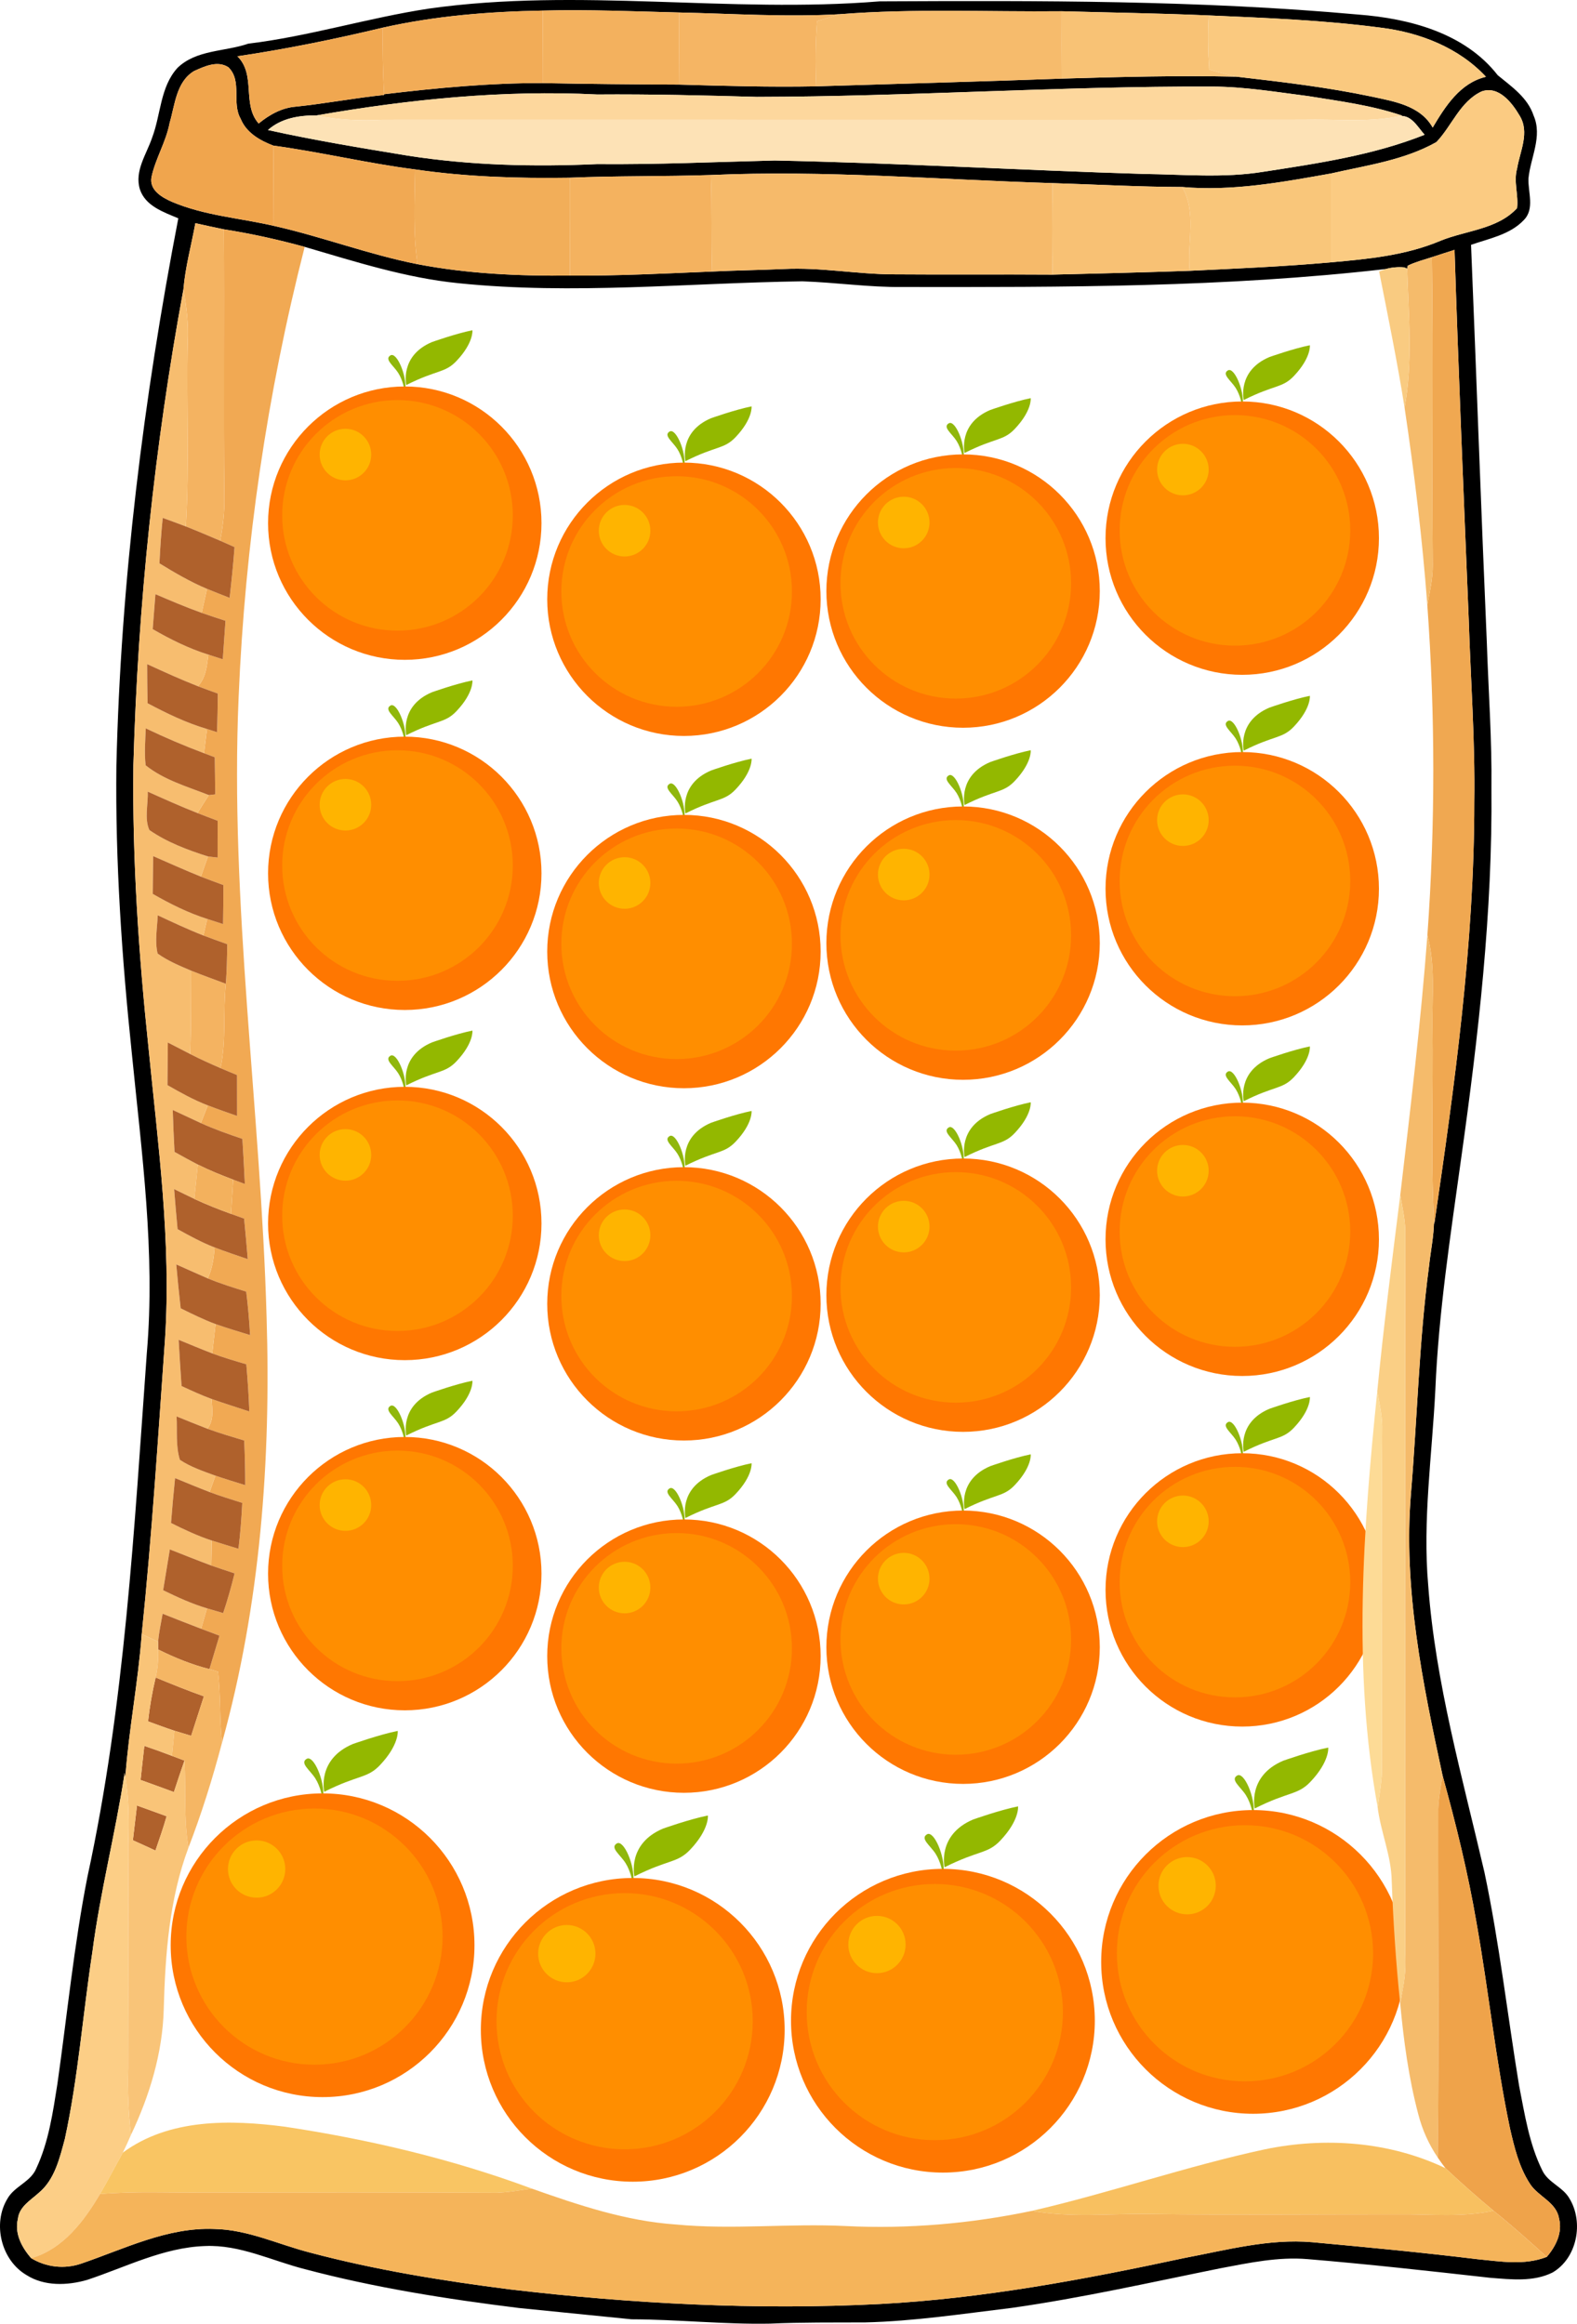 <?xml version="1.0" encoding="utf-8"?>
<!-- Generator: Adobe Illustrator 15.0.0, SVG Export Plug-In . SVG Version: 6.00 Build 0)  -->
<!DOCTYPE svg PUBLIC "-//W3C//DTD SVG 1.1//EN" "http://www.w3.org/Graphics/SVG/1.1/DTD/svg11.dtd">
<svg version="1.1" id="Layer_1" xmlns="http://www.w3.org/2000/svg" xmlns:xlink="http://www.w3.org/1999/xlink" x="0px" y="0px"
	 width="576.823px" height="850.14px" viewBox="0 0 576.823 850.14" enable-background="new 0 0 576.823 850.14"
	 xml:space="preserve">
<g id="orange17">
	<path fill="#90B70C" d="M117.85,657.47c0,0-0.593-3.81-2.517-6.844c-1.922-3.03-5.771-5.585-3.181-7.142
		c2.59-1.551,6.66,8.179,6.067,13.873L117.85,657.47z"/>
	<path fill="#93B800" d="M118.604,655.528c0,0-2.781-11.879,10.421-17.466c0,0,9.76-3.476,16.454-4.803
		c0,0,0.571,5.056-6.488,12.502C134.269,650.739,131.097,649.223,118.604,655.528z"/>
	<path fill="#FF7701" d="M173.55,711.67c0,30.689-24.877,55.563-55.559,55.563c-30.688,0-55.562-24.873-55.562-55.563
		c0-30.684,24.874-55.557,55.562-55.557C148.672,656.114,173.55,680.987,173.55,711.67z"/>
	<circle fill="#FF8E00" cx="115.024" cy="708.511" r="46.862"/>
	<path fill="#FFB400" d="M104.346,683.792c0,5.79-4.692,10.478-10.477,10.478c-5.791,0-10.483-4.688-10.483-10.478
		c0-5.783,4.693-10.476,10.483-10.476C99.654,673.317,104.346,678.009,104.346,683.792z"/>
</g>
<g id="orange18">
	<path fill="#90B70C" d="M231.301,688.42c0,0-0.593-3.813-2.515-6.847c-1.923-3.035-5.772-5.585-3.182-7.139
		s6.657,8.176,6.065,13.873L231.301,688.42z"/>
	<path fill="#93B800" d="M232.054,686.472c0,0-2.779-11.87,10.422-17.463c0,0,9.756-3.476,16.454-4.8c0,0,0.571,5.053-6.489,12.496
		C247.719,681.688,244.548,680.176,232.054,686.472z"/>
	<path fill="#FF7701" d="M287,742.619c0,30.688-24.874,55.562-55.558,55.562s-55.562-24.873-55.562-55.562
		c0-30.682,24.878-55.557,55.562-55.557S287,711.937,287,742.619z"/>
	<circle fill="#FF8E00" cx="228.474" cy="739.458" r="46.86"/>
	<circle fill="#FFB400" cx="207.32" cy="714.743" r="10.48"/>
</g>
<g id="orange19">
	<path fill="#90B70C" d="M344.751,685.081c0,0-0.594-3.81-2.513-6.842c-1.927-3.035-5.775-5.587-3.184-7.141
		c2.589-1.555,6.661,8.176,6.066,13.87L344.751,685.081z"/>
	<path fill="#93B800" d="M345.502,683.138c0,0-2.776-11.876,10.427-17.466c0,0,9.758-3.476,16.451-4.803
		c0,0,0.57,5.056-6.489,12.502C361.171,678.348,358.001,676.838,345.502,683.138z"/>
	<circle fill="#FF7701" cx="344.891" cy="739.284" r="55.561"/>
	<circle fill="#FF8E00" cx="341.926" cy="736.122" r="46.86"/>
	<path fill="#FFB400" d="M331.249,711.408c0,5.785-4.69,10.476-10.479,10.476s-10.481-4.69-10.481-10.476
		c0-5.791,4.693-10.483,10.481-10.483S331.249,705.617,331.249,711.408z"/>
</g>
<g id="orange20">
	<path fill="#90B70C" d="M458.2,663.568c0,0-0.589-3.812-2.513-6.846c-1.925-3.03-5.772-5.585-3.181-7.139
		c2.589-1.554,6.658,8.176,6.063,13.87L458.2,663.568z"/>
	<path fill="#93B800" d="M458.956,661.624c0,0-2.779-11.873,10.419-17.466c0,0,9.761-3.476,16.456-4.8c0,0,0.568,5.053-6.491,12.499
		C474.62,656.836,471.45,655.325,458.956,661.624z"/>
	<path fill="#FF7701" d="M513.9,717.766c0,30.688-24.872,55.56-55.56,55.56c-30.684,0-55.559-24.872-55.559-55.56
		c0-30.681,24.875-55.554,55.559-55.554C489.028,662.212,513.9,687.085,513.9,717.766z"/>
	<circle fill="#FF8E00" cx="455.377" cy="714.607" r="46.859"/>
	<circle fill="#FFB400" cx="434.221" cy="689.89" r="10.479"/>
</g>
<g id="orange13">
	<path fill="#90B70C" d="M147.935,526.938c0,0-0.536-3.428-2.267-6.158c-1.73-2.729-5.192-5.026-2.861-6.426
		c2.33-1.396,5.991,7.357,5.462,12.485L147.935,526.938z"/>
	<path fill="#93B800" d="M148.611,525.189c0,0-2.503-10.687,9.381-15.716c0,0,8.782-3.129,14.806-4.323c0,0,0.512,4.547-5.84,11.25
		C162.71,520.882,159.854,519.521,148.611,525.189z"/>
	<path fill="#FF7701" d="M198.062,575.721c0,27.618-22.389,50.004-50.002,50.004c-27.618,0-50.006-22.386-50.006-50.004
		c0-27.617,22.388-50.003,50.006-50.003C175.672,525.718,198.062,548.104,198.062,575.721z"/>
	<path fill="#FF8E00" d="M187.563,572.875c0,23.293-18.881,42.177-42.176,42.177c-23.29,0-42.173-18.884-42.173-42.177
		s18.883-42.171,42.173-42.171C168.683,530.704,187.563,549.582,187.563,572.875z"/>
	<path fill="#FFB400" d="M135.781,550.632c0,5.207-4.222,9.428-9.43,9.428c-5.213,0-9.433-4.221-9.433-9.428
		c0-5.209,4.22-9.433,9.433-9.433C131.559,541.2,135.781,545.423,135.781,550.632z"/>
</g>
<g id="orange14">
	<path fill="#90B70C" d="M250.039,557.114c0,0-0.532-3.428-2.263-6.158c-1.731-2.729-5.195-5.029-2.864-6.424
		c2.331-1.4,5.994,7.355,5.46,12.483L250.039,557.114z"/>
	<path fill="#93B800" d="M250.715,555.365c0,0-2.5-10.685,9.382-15.716c0,0,8.778-3.127,14.809-4.323c0,0,0.512,4.547-5.84,11.25
		C264.816,551.057,261.96,549.697,250.715,555.365z"/>
	<path fill="#FF7701" d="M300.168,605.897c0,27.618-22.386,50.001-50.002,50.001c-27.618,0-50.007-22.383-50.007-50.001
		c0-27.615,22.389-50.006,50.007-50.006C277.782,555.891,300.168,578.282,300.168,605.897z"/>
	<circle fill="#FF8E00" cx="247.496" cy="603.05" r="42.175"/>
	<circle fill="#FFB400" cx="228.455" cy="580.805" r="9.43"/>
</g>
<g id="orange15">
	<path fill="#90B70C" d="M352.146,553.86c0,0-0.535-3.428-2.266-6.16c-1.734-2.728-5.193-5.027-2.86-6.424
		c2.328-1.398,5.991,7.357,5.459,12.482L352.146,553.86z"/>
	<path fill="#93B800" d="M352.823,552.111c0,0-2.503-10.689,9.381-15.716c0,0,8.78-3.129,14.806-4.323c0,0,0.514,4.547-5.837,11.248
		C366.923,547.801,364.065,546.44,352.823,552.111z"/>
	<path fill="#FF7701" d="M402.273,602.643c0,27.615-22.388,50.001-50.003,50.001s-50.004-22.386-50.004-50.001
		c0-27.62,22.389-50.006,50.004-50.006S402.273,575.023,402.273,602.643z"/>
	<circle fill="#FF8E00" cx="349.602" cy="599.796" r="42.175"/>
	<path fill="#FFB400" d="M339.99,577.552c0,5.209-4.218,9.43-9.428,9.43c-5.212,0-9.433-4.221-9.433-9.43
		c0-5.21,4.221-9.434,9.433-9.434C335.772,568.119,339.99,572.342,339.99,577.552z"/>
</g>
<g id="orange16">
	<path fill="#90B70C" d="M454.251,532.885c0,0-0.535-3.428-2.266-6.158c-1.731-2.729-5.191-5.026-2.863-6.424
		c2.331-1.4,5.994,7.354,5.462,12.483L454.251,532.885z"/>
	<path fill="#93B800" d="M454.931,531.136c0,0-2.505-10.688,9.376-15.719c0,0,8.786-3.129,14.809-4.317c0,0,0.511,4.547-5.84,11.244
		C469.028,526.827,466.173,525.465,454.931,531.136z"/>
	<circle fill="#FF7701" cx="454.375" cy="581.667" r="50.003"/>
	<path fill="#FF8E00" d="M493.883,578.819c0,23.295-18.882,42.177-42.177,42.177c-23.29,0-42.172-18.882-42.172-42.177
		c0-23.293,18.882-42.174,42.172-42.174C475.001,536.645,493.883,555.526,493.883,578.819z"/>
	<path fill="#FFB400" d="M442.099,556.577c0,5.212-4.224,9.431-9.431,9.431c-5.209,0-9.433-4.219-9.433-9.431
		c0-5.206,4.224-9.43,9.433-9.43C437.875,547.147,442.099,551.371,442.099,556.577z"/>
</g>
<g id="orange9">
	<path fill="#90B70C" d="M147.935,398.83c0,0-0.536-3.427-2.267-6.158c-1.73-2.731-5.192-5.025-2.861-6.425
		c2.33-1.397,5.991,7.356,5.462,12.487L147.935,398.83z"/>
	<path fill="#93B800" d="M148.611,397.082c0,0-2.503-10.688,9.381-15.716c0,0,8.782-3.13,14.806-4.322c0,0,0.512,4.545-5.84,11.249
		C162.71,392.774,159.854,391.413,148.611,397.082z"/>
	<path fill="#FF7701" d="M198.062,447.615c0,27.615-22.389,50.001-50.002,50.001c-27.618,0-50.006-22.386-50.006-50.001
		c0-27.618,22.388-50.003,50.006-50.003C175.672,397.611,198.062,419.997,198.062,447.615z"/>
	<path fill="#FF8E00" d="M187.563,444.765c0,23.295-18.881,42.177-42.176,42.177c-23.29,0-42.173-18.882-42.173-42.177
		c0-23.289,18.883-42.171,42.173-42.171C168.683,402.594,187.563,421.476,187.563,444.765z"/>
	<path fill="#FFB400" d="M135.781,422.523c0,5.209-4.222,9.431-9.43,9.431c-5.213,0-9.433-4.222-9.433-9.431
		c0-5.207,4.22-9.432,9.433-9.432C131.559,413.091,135.781,417.316,135.781,422.523z"/>
</g>
<g id="orange10">
	<path fill="#90B70C" d="M250.039,428.233c0,0-0.532-3.431-2.263-6.161c-1.731-2.729-5.195-5.029-2.864-6.424
		c2.331-1.397,5.994,7.355,5.46,12.485L250.039,428.233z"/>
	<path fill="#93B800" d="M250.715,426.481c0,0-2.5-10.687,9.382-15.716c0,0,8.778-3.128,14.809-4.32c0,0,0.512,4.547-5.84,11.247
		C264.816,422.174,261.96,420.81,250.715,426.481z"/>
	<circle fill="#FF7701" cx="250.164" cy="477.013" r="50.004"/>
	<path fill="#FF8E00" d="M289.67,474.168c0,23.291-18.881,42.169-42.175,42.169s-42.174-18.878-42.174-42.169
		c0-23.292,18.88-42.179,42.174-42.179S289.67,450.876,289.67,474.168z"/>
	<path fill="#FFB400" d="M237.885,451.924c0,5.207-4.221,9.431-9.429,9.431c-5.209,0-9.432-4.224-9.432-9.431
		c0-5.212,4.223-9.433,9.432-9.433C233.664,442.492,237.885,446.712,237.885,451.924z"/>
</g>
<g id="orange11">
	<path fill="#90B70C" d="M352.146,425.063c0,0-0.535-3.431-2.266-6.161c-1.734-2.73-5.193-5.027-2.86-6.427
		c2.328-1.397,5.991,7.36,5.459,12.486L352.146,425.063z"/>
	<path fill="#93B800" d="M352.823,423.313c0,0-2.503-10.689,9.381-15.719c0,0,8.78-3.128,14.806-4.323c0,0,0.514,4.547-5.837,11.25
		C366.923,419.006,364.065,417.643,352.823,423.313z"/>
	<circle fill="#FF7701" cx="352.27" cy="473.843" r="50.003"/>
	<circle fill="#FF8E00" cx="349.602" cy="470.996" r="42.175"/>
	<path fill="#FFB400" d="M339.99,448.754c0,5.206-4.218,9.43-9.428,9.43c-5.212,0-9.433-4.224-9.433-9.43
		c0-5.21,4.221-9.434,9.433-9.434C335.772,439.321,339.99,443.544,339.99,448.754z"/>
</g>
<g id="orange12">
	<path fill="#90B70C" d="M454.251,404.625c0,0-0.535-3.43-2.266-6.161c-1.731-2.729-5.191-5.028-2.863-6.425
		c2.331-1.397,5.994,7.36,5.462,12.484L454.251,404.625z"/>
	<path fill="#93B800" d="M454.931,402.873c0,0-2.505-10.687,9.376-15.717c0,0,8.786-3.127,14.809-4.319c0,0,0.511,4.547-5.84,11.246
		C469.028,398.564,466.173,397.205,454.931,402.873z"/>
	<circle fill="#FF7701" cx="454.375" cy="453.405" r="50.003"/>
	<path fill="#FF8E00" d="M493.883,450.561c0,23.292-18.882,42.174-42.177,42.174c-23.29,0-42.172-18.882-42.172-42.174
		c0-23.296,18.882-42.177,42.172-42.177C475.001,408.384,493.883,427.265,493.883,450.561z"/>
	<path fill="#FFB400" d="M442.099,428.316c0,5.21-4.224,9.428-9.431,9.428c-5.209,0-9.433-4.218-9.433-9.428
		s4.224-9.431,9.433-9.431C437.875,418.885,442.099,423.106,442.099,428.316z"/>
</g>
<g id="orange5">
	<path fill="#90B70C" d="M147.935,270.722c0,0-0.536-3.429-2.267-6.158c-1.73-2.73-5.192-5.027-2.861-6.43
		c2.33-1.395,5.991,7.36,5.462,12.489L147.935,270.722z"/>
	<path fill="#93B800" d="M148.611,268.973c0,0-2.503-10.687,9.381-15.716c0,0,8.782-3.128,14.806-4.323c0,0,0.512,4.547-5.84,11.25
		C162.71,264.666,159.854,263.305,148.611,268.973z"/>
	<path fill="#FF7701" d="M198.062,319.505c0,27.618-22.389,50.003-50.002,50.003c-27.618,0-50.006-22.385-50.006-50.003
		c0-27.618,22.388-50.003,50.006-50.003C175.672,269.502,198.062,291.887,198.062,319.505z"/>
	<path fill="#FF8E00" d="M187.563,316.658c0,23.292-18.881,42.176-42.176,42.176c-23.29,0-42.173-18.884-42.173-42.176
		s18.883-42.174,42.173-42.174C168.683,274.484,187.563,293.366,187.563,316.658z"/>
	<path fill="#FFB400" d="M135.781,294.414c0,5.212-4.222,9.433-9.43,9.433c-5.213,0-9.433-4.221-9.433-9.433
		c0-5.204,4.22-9.433,9.433-9.433C131.559,284.981,135.781,289.209,135.781,294.414z"/>
</g>
<g id="orange6">
	<path fill="#90B70C" d="M250.039,299.352c0,0-0.532-3.43-2.263-6.16c-1.731-2.729-5.195-5.029-2.864-6.424
		c2.331-1.397,5.994,7.356,5.46,12.483L250.039,299.352z"/>
	<path fill="#93B800" d="M250.715,297.601c0,0-2.5-10.687,9.382-15.718c0,0,8.778-3.127,14.809-4.32c0,0,0.512,4.547-5.84,11.247
		C264.816,293.292,261.96,291.93,250.715,297.601z"/>
	<path fill="#FF7701" d="M300.168,348.135c0,27.617-22.386,50-50.002,50c-27.618,0-50.007-22.384-50.007-50
		s22.389-50.004,50.007-50.004C277.782,298.13,300.168,320.518,300.168,348.135z"/>
	<circle fill="#FF8E00" cx="247.496" cy="345.288" r="42.175"/>
	<path fill="#FFB400" d="M237.885,323.044c0,5.207-4.221,9.429-9.429,9.429c-5.209,0-9.432-4.222-9.432-9.429
		c0-5.212,4.223-9.433,9.432-9.433C233.664,313.612,237.885,317.833,237.885,323.044z"/>
</g>
<g id="orange7">
	<path fill="#90B70C" d="M352.146,296.265c0,0-0.535-3.43-2.266-6.158c-1.734-2.731-5.193-5.027-2.86-6.427
		c2.328-1.399,5.991,7.359,5.459,12.485L352.146,296.265z"/>
	<path fill="#93B800" d="M352.823,294.515c0,0-2.503-10.689,9.381-15.717c0,0,8.78-3.127,14.806-4.324c0,0,0.514,4.55-5.837,11.251
		C366.923,290.206,364.065,288.846,352.823,294.515z"/>
	<circle fill="#FF7701" cx="352.27" cy="345.045" r="50.003"/>
	<path fill="#FF8E00" d="M391.777,342.198c0,23.296-18.884,42.176-42.177,42.176s-42.174-18.88-42.174-42.176
		c0-23.29,18.881-42.174,42.174-42.174S391.777,318.908,391.777,342.198z"/>
	<path fill="#FFB400" d="M339.99,319.956c0,5.209-4.218,9.43-9.428,9.43c-5.212,0-9.433-4.221-9.433-9.43
		c0-5.207,4.221-9.431,9.433-9.431C335.772,310.525,339.99,314.75,339.99,319.956z"/>
</g>
<g id="orange8">
	<path fill="#90B70C" d="M454.251,276.363c0,0-0.535-3.43-2.266-6.161c-1.731-2.729-5.191-5.028-2.863-6.425
		c2.331-1.397,5.994,7.359,5.462,12.486L454.251,276.363z"/>
	<path fill="#93B800" d="M454.931,274.612c0,0-2.505-10.686,9.376-15.719c0,0,8.786-3.127,14.809-4.319c0,0,0.511,4.547-5.84,11.246
		C469.028,270.302,466.173,268.943,454.931,274.612z"/>
	<circle fill="#FF7701" cx="454.375" cy="325.143" r="50.003"/>
	<circle fill="#FF8E00" cx="451.708" cy="322.297" r="42.174"/>
	<circle fill="#FFB400" cx="432.667" cy="300.053" r="9.432"/>
</g>
<g id="orange1">
	<path fill="#90B70C" d="M147.935,142.614c0,0-0.536-3.428-2.267-6.161c-1.73-2.73-5.192-5.024-2.861-6.427
		c2.33-1.396,5.991,7.359,5.462,12.488L147.935,142.614z"/>
	<path fill="#93B800" d="M148.611,140.864c0,0-2.503-10.688,9.381-15.717c0,0,8.782-3.13,14.806-4.323c0,0,0.512,4.548-5.84,11.25
		C162.71,136.556,159.854,135.195,148.611,140.864z"/>
	<path fill="#FF7701" d="M198.062,191.396c0,27.617-22.389,50.005-50.002,50.005c-27.618,0-50.006-22.388-50.006-50.005
		c0-27.618,22.388-50.004,50.006-50.004C175.672,141.391,198.062,163.778,198.062,191.396z"/>
	<path fill="#FF8E00" d="M187.563,188.548c0,23.294-18.881,42.177-42.176,42.177c-23.29,0-42.173-18.883-42.173-42.177
		c0-23.291,18.883-42.174,42.173-42.174C168.683,146.375,187.563,165.257,187.563,188.548z"/>
	<path fill="#FFB400" d="M135.781,166.303c0,5.212-4.222,9.433-9.43,9.433c-5.213,0-9.433-4.221-9.433-9.433
		c0-5.204,4.22-9.43,9.433-9.43C131.559,156.873,135.781,161.099,135.781,166.303z"/>
</g>
<g id="orange2">
	<path fill="#90B70C" d="M250.039,170.468c0,0-0.532-3.43-2.263-6.16c-1.731-2.732-5.195-5.029-2.864-6.427
		c2.331-1.395,5.994,7.359,5.46,12.486L250.039,170.468z"/>
	<path fill="#93B800" d="M250.715,168.717c0,0-2.5-10.688,9.382-15.719c0,0,8.778-3.126,14.809-4.319c0,0,0.512,4.547-5.84,11.246
		C264.816,164.409,261.96,163.046,250.715,168.717z"/>
	<circle fill="#FF7701" cx="250.164" cy="219.248" r="50.004"/>
	<circle fill="#FF8E00" cx="247.496" cy="216.402" r="42.175"/>
	<circle fill="#FFB400" cx="228.455" cy="194.159" r="9.43"/>
</g>
<g id="orange3">
	<path fill="#90B70C" d="M352.146,167.463c0,0-0.535-3.428-2.266-6.158c-1.734-2.731-5.193-5.027-2.86-6.428
		c2.328-1.397,5.991,7.362,5.459,12.486L352.146,167.463z"/>
	<path fill="#93B800" d="M352.823,165.715c0,0-2.503-10.689,9.381-15.719c0,0,8.78-3.127,14.806-4.323c0,0,0.514,4.548-5.837,11.25
		C366.923,161.406,364.065,160.043,352.823,165.715z"/>
	<circle fill="#FF7701" cx="352.27" cy="216.244" r="50.003"/>
	<path fill="#FF8E00" d="M391.777,213.398c0,23.294-18.884,42.176-42.177,42.176s-42.174-18.882-42.174-42.176
		c0-23.29,18.881-42.174,42.174-42.174S391.777,190.108,391.777,213.398z"/>
	<path fill="#FFB400" d="M339.99,191.156c0,5.208-4.218,9.43-9.428,9.43c-5.212,0-9.433-4.222-9.433-9.43s4.221-9.432,9.433-9.432
		C335.772,181.724,339.99,185.948,339.99,191.156z"/>
</g>
<g id="orange4">
	<path fill="#90B70C" d="M454.251,148.099c0,0-0.535-3.428-2.266-6.159c-1.731-2.73-5.191-5.027-2.863-6.423
		c2.331-1.399,5.994,7.356,5.462,12.484L454.251,148.099z"/>
	<path fill="#93B800" d="M454.931,146.35c0,0-2.505-10.687,9.376-15.718c0,0,8.786-3.127,14.809-4.32c0,0,0.511,4.548-5.84,11.247
		C469.028,142.04,466.173,140.681,454.931,146.35z"/>
	<circle fill="#FF7701" cx="454.375" cy="196.882" r="50.003"/>
	<circle fill="#FF8E00" cx="451.708" cy="194.036" r="42.174"/>
	<path fill="#FFB400" d="M442.099,171.792c0,5.209-4.224,9.429-9.431,9.429c-5.209,0-9.433-4.22-9.433-9.429
		c0-5.21,4.224-9.43,9.433-9.43C437.875,162.362,442.099,166.582,442.099,171.792z"/>
</g>
<g id="sack">
	<g>
		<g>
			<path d="M156.898,3.146c54.724-7.751,109.979,1.834,164.834-2.651c58.406-0.283,116.93-0.416,175.136,4.835
				c18.667,1.433,38.938,6.734,50.954,22.185c5.101,4.202,10.953,8.168,13.133,14.785c3.304,7.584-1.132,15.336-1.883,22.937
				c-0.231,5.05,2.384,11.117-1.699,15.268c-5.032,5.35-12.65,6.733-19.304,9.068c1.986,48.489,3.671,96.993,5.77,145.481
				c0.581,17.769,1.9,35.537,1.682,53.322c0.433,45.322-4.75,90.459-11.049,135.265c-3.9,28.219-8.268,56.421-9.47,84.91
				c-1.184,23.819-4.698,47.654-2.6,71.521c2.651,35.671,12.518,70.209,20.568,104.913c5.452,25.804,8.4,52.039,12.668,78.041
				c2.067,10.518,3.7,21.368,8.503,31.054c2.132,4.467,7.5,5.984,9.917,10.233c5.301,8.685,2.832,21.804-6.15,27.07
				c-7.052,3.533-15.252,2.534-22.836,1.95c-22.271-2.484-44.521-4.984-66.856-6.836c-10.65-0.896-21.22,1.351-31.639,3.316
				c-25.451,5.137-50.803,10.888-76.541,14.538c-17.834,2.148-35.636,4.864-53.62,5.315c-11.57,0.05-23.136-0.08-34.687,0.434
				c-16.937,0.333-33.821-1.533-50.74-1.583c-13.718-1.4-27.453-2.751-41.188-4.135c-26.302-3.265-52.588-7.384-78.242-14.199
				c-12.134-3.068-23.802-9.052-36.604-8.468c-15.184,0.516-28.953,7.717-43.122,12.399c-7.217,2.067-15.617,2.384-22.169-1.799
				c-9.25-5.434-12.5-18.818-6.934-27.938c2.567-4.565,8.485-6.101,10.535-11.049c4.551-9.702,6.067-20.451,7.734-30.938
				c3.585-25.269,6.051-50.721,10.986-75.791c13.684-62.974,17.101-127.513,21.718-191.618c3.167-36.673-1.884-73.309-5.5-109.746
				c-3.65-34.904-6.051-69.991-5.634-105.096c1.601-67.256,9.918-134.247,22.653-200.27c-5.384-2.267-12.035-4.484-14.052-10.601
				c-2.067-6.719,2.433-12.835,4.483-18.935c3.2-8.436,2.917-18.536,9.267-25.503c6.918-6.701,17.286-5.883,25.87-8.852
				C113.127,13.28,134.68,6.513,156.898,3.146z M307.247,5.197c-19.601,1.133-39.22-0.201-58.822-0.618
				c-16.635-0.416-33.253-1.133-49.889-0.7c-19.652,0.351-39.337,1.918-58.556,6.251c-17.569,4.202-35.27,7.818-53.14,10.468
				c6.901,6.818,1.567,17.569,7.769,24.586c3.917-3.216,8.483-5.767,13.619-6.167c10.8-1.116,21.467-3.167,32.269-4.284
				l-0.016-0.266c19.234-2.284,38.571-4.134,57.972-4.067c16.667,0.333,33.337,0.482,50.021,0.549
				c16.685,0.484,33.371,0.967,50.073,0.635c29.92-0.933,59.855-1.733,89.775-2.818c21.301-0.632,42.604-1.184,63.907-0.715
				c16.502,1.9,33.018,3.833,49.287,7.25c8.27,1.8,17.953,3.234,22.521,11.367c4.615-7.767,10.032-16.334,19.486-18.568
				c-9.887-10.65-24.106-16.186-38.305-17.952c-20.92-2.768-42.038-3.583-63.107-4.5c-17.935-0.784-35.872-1.034-53.805-1.535
				C361.286,4.379,334.2,3.063,307.247,5.197z M70.973,25.998c-6.55,3.951-6.968,12.369-8.935,18.986
				c-1.3,6.934-5.2,13.034-6.65,19.885c-0.783,4.733,3.883,7.385,7.534,8.984c11.818,5.018,24.785,5.917,37.186,8.768
				c17.737,3.984,34.788,10.517,52.624,14.035c18.352,3.533,37.103,4.35,55.739,4.167c17.335,0.133,34.669-0.768,51.989-1.483
				c8.734-0.417,17.485-0.535,26.219-0.918c13.416-0.683,26.703,1.901,40.104,1.952c19.403,0.148,38.806-0.034,58.206,0.099
				c16.72-0.417,33.437-0.801,50.173-1.4c17.235-0.833,34.484-1.55,51.688-3.1c13.567-1.201,27.354-2.518,40.038-7.884
				c9.318-3.801,20.902-4.167,28.02-11.951c0.568-4.801-1.335-9.669,0-14.452c1.048-6.368,4.734-13.251,0.899-19.419
				c-2.766-4.716-7.668-11.017-13.867-8.817c-7.916,3.701-10.867,12.619-16.551,18.536c-11.784,6.651-25.52,8.501-38.539,11.485
				c-17.951,3.2-36.151,6.567-54.47,4.95c-15.805-0.05-31.589-0.932-47.391-1.416c-41.638-1.267-83.323-4.835-124.996-2.967
				c-17.185,0.566-34.403,0.267-51.588,0.983c-18.902,0.284-37.855-0.283-56.573-3.034c-17.419-2.233-34.504-6.351-51.872-8.717
				c-4.885-1.868-9.868-4.701-11.919-9.802c-3.399-5.833,0.651-13.735-4.449-18.819C79.64,21.999,74.807,24.264,70.973,25.998z
				 M276.811,35.449c-19.451-0.55-38.92-1.034-58.39-0.883c-34.403-1.733-68.857,1.782-102.71,7.667
				c-6.251-0.083-12.902,1.034-17.702,5.334c16.952,3.766,34.136,6.584,51.289,9.401c22.836,3.55,46.021,4.116,69.074,3.066
				c21.685,0.201,43.338-0.784,64.991-1.317c45.005,0.917,89.943,3.55,134.93,4.917c14.585,0.184,29.256,1.567,43.754-0.783
				c19.938-3.067,40.188-6.05,59.04-13.551c-2.584-2.851-5.017-7.736-9.6-6.719l1.518-0.232c-11.136-3.801-22.87-5.317-34.457-7.184
				c-11.667-1.484-23.334-3.451-35.119-3.485C387.855,31.482,332.367,35.349,276.811,35.449z M71.457,81.654
				c-1.467,8.051-3.684,16.034-4.367,24.203C56.487,163.28,50.42,221.569,48.788,279.941c-0.417,34.604,1.932,69.174,5.549,103.577
				c3.485,35.338,8.334,70.823,6.018,106.411c-2.551,35.987-4.801,72.008-8.518,107.912c-1.284,17.536-4.733,34.905-6,52.389
				l-0.233-1.669c-3.333,21.971-8.952,43.524-11.817,65.576c-3.484,22.75-5.184,45.803-10.052,68.34
				c-1.917,7.05-3.684,14.952-9.618,19.836c-2.984,2.7-7.083,5.031-7.567,9.45c-1.316,5.353,1.434,10.499,4.868,14.399
				c5.501,3.335,12.168,4.086,18.269,1.987c15.852-5.402,31.554-13.386,48.739-12.671c12.185,0.219,23.319,5.637,34.937,8.619
				c24.002,6.383,48.588,10.351,73.208,13.484c44.821,5.267,90.094,7.634,135.183,5.35c37.637-1.981,74.737-8.966,111.509-16.85
				c15.403-2.902,30.903-7.136,46.706-5.77c20.101,1.851,40.221,3.751,60.272,6.202c8.468,0.832,17.354,2.383,25.535-0.834
				c3.301-3.852,5.819-8.898,4.469-14.085c-0.983-5.999-7.702-7.985-10.669-12.717c-3.95-6.083-5.668-13.253-7.269-20.22
				c-5.23-24.935-7.801-50.323-12.267-75.392c-3.101-18.133-7.501-36.037-12.403-53.737c-7.281-33.789-14.399-68.274-11.55-103.062
				c2.318-27.751,2.951-55.638,6.617-83.258c0.584-5.569,1.802-11.086,1.817-16.702l0.083,1.434
				c7.501-51.206,14.669-102.711,14.652-154.584c0.332-22.285-1.332-44.521-2.033-66.774c-1.833-45.054-3.752-90.108-5.186-135.164
				c-2.767,0.867-5.532,1.75-8.299,2.667c-2.951,0.966-6.02,1.734-8.82,3.117l-0.231,1.083l-1.051-0.467c-2.3-0.201-4.55,0-6.75,0.6
				c-58.657,6.751-117.829,6.651-176.786,6.584c-12.267,0.133-24.419-1.683-36.651-2.083c-41.872,0.6-83.861,4.983-125.665,0.7
				c-19.302-1.918-37.821-7.884-56.338-13.302c-9.751-2.667-19.619-4.868-29.586-6.417C78.375,83.188,74.907,82.42,71.457,81.654z"
				/>
		</g>
	</g>
	<g>
		<path fill="#F6BB6C" d="M307.247,5.197c26.953-2.134,54.039-0.817,81.06-1.085c-0.052,8.218-0.033,16.436,0.016,24.652
			c-29.92,1.085-59.855,1.885-89.775,2.818c-0.334-7.969-0.3-15.935,0.333-23.886C301.665,6.846,304.429,5.963,307.247,5.197z"/>
	</g>
	<g>
		<path fill="#F2AC57" d="M139.98,10.129c19.219-4.333,38.904-5.9,58.556-6.251c-0.033,8.835-0.051,17.686-0.083,26.521
			c-19.401-0.066-38.738,1.783-57.972,4.067C140.048,26.364,139.896,18.248,139.98,10.129z"/>
	</g>
	<g>
		<path fill="#F3B15E" d="M198.536,3.878c16.635-0.433,33.253,0.284,49.889,0.7c-0.066,8.802-0.017,17.585,0.049,26.369
			c-16.685-0.066-33.354-0.216-50.021-0.549C198.485,21.564,198.503,12.713,198.536,3.878z"/>
	</g>
	<g>
		<path fill="#F5B564" d="M248.425,4.579c19.602,0.417,39.221,1.751,58.822,0.618c-2.818,0.767-5.582,1.649-8.367,2.5
			c-0.633,7.951-0.667,15.917-0.333,23.886c-16.702,0.333-33.388-0.151-50.073-0.635C248.408,22.164,248.358,13.38,248.425,4.579z"
			/>
	</g>
	<g>
		<path fill="#F8C275" d="M388.307,4.112c17.933,0.501,35.87,0.751,53.805,1.535c-0.383,6.6-0.269,13.234,0.183,19.835
			c3.301,0.899,6.583,1.85,9.936,2.567c-21.303-0.468-42.606,0.083-63.907,0.715C388.273,20.548,388.255,12.33,388.307,4.112z"/>
	</g>
	<g>
		<path fill="#FAC97F" d="M442.111,5.646c21.069,0.917,42.188,1.732,63.107,4.5c14.198,1.766,28.418,7.301,38.305,17.952
			c-9.454,2.234-14.871,10.802-19.486,18.568c-4.567-8.133-14.251-9.567-22.521-11.367c-16.27-3.417-32.785-5.35-49.287-7.25
			c-3.353-0.717-6.635-1.667-9.936-2.567C441.843,18.88,441.729,12.247,442.111,5.646z"/>
	</g>
	<g>
		<path fill="#F0A750" d="M86.84,20.597c17.87-2.65,35.571-6.266,53.14-10.468c-0.083,8.119,0.068,16.235,0.5,24.337l0.016,0.266
			c-10.802,1.117-21.469,3.168-32.269,4.284c-5.135,0.4-9.702,2.952-13.619,6.167C88.407,38.166,93.741,27.415,86.84,20.597z"/>
	</g>
	<g>
		<path fill="#F0A54D" d="M70.973,25.998c3.834-1.734,8.667-4,12.619-1.351c5.1,5.084,1.05,12.985,4.449,18.819
			c2.051,5.101,7.034,7.934,11.919,9.802c0.116,9.783,0.099,19.568,0.148,29.353c-12.401-2.851-25.368-3.75-37.186-8.768
			c-3.65-1.6-8.317-4.251-7.534-8.984c1.45-6.851,5.35-12.951,6.65-19.885C64.005,38.367,64.422,29.949,70.973,25.998z"/>
	</g>
	<g>
		<path fill="#FDD79D" d="M276.811,35.449c55.557-0.101,111.045-3.967,166.617-3.768c11.785,0.034,23.452,2.001,35.119,3.485
			c11.587,1.867,23.321,3.383,34.457,7.184l-1.518,0.232c-11.487,2.284-23.188,0.901-34.788,1.217
			c-112.229,0.099-224.439-0.034-336.669,0.017c-8.15,0.399-16.334,0.116-24.318-1.584c33.853-5.884,68.307-9.4,102.71-7.667
			C237.89,34.416,257.359,34.899,276.811,35.449z"/>
	</g>
	<g>
		<path fill="#FBCB82" d="M525.388,51.984c5.684-5.917,8.635-14.835,16.551-18.536c6.199-2.199,11.102,4.101,13.867,8.817
			c3.835,6.168,0.148,13.052-0.899,19.419c-1.335,4.783,0.568,9.651,0,14.452c-7.117,7.784-18.701,8.15-28.02,11.951
			c-12.684,5.367-26.471,6.684-40.038,7.884c-0.016-10.834-0.016-21.67,0-32.504C499.868,60.485,513.604,58.635,525.388,51.984z"/>
	</g>
	<g>
		<path fill="#FDE2B6" d="M98.009,47.567c4.8-4.301,11.451-5.418,17.702-5.334c7.984,1.7,16.168,1.983,24.318,1.584
			c112.229-0.051,224.44,0.082,336.669-0.017c11.6-0.316,23.301,1.066,34.788-1.217c4.583-1.017,7.016,3.868,9.6,6.719
			c-18.853,7.501-39.103,10.483-59.04,13.551c-14.498,2.351-29.169,0.967-43.754,0.783c-44.986-1.367-89.925-4-134.93-4.917
			c-21.653,0.533-43.306,1.518-64.991,1.317c-23.053,1.049-46.237,0.483-69.074-3.066C132.145,54.152,114.961,51.333,98.009,47.567z
			"/>
	</g>
	<g>
		<path fill="#F1A953" d="M99.959,53.268c17.368,2.366,34.453,6.484,51.872,8.717c-0.183,11.551-0.784,23.186,0.9,34.671
			c-17.835-3.518-34.887-10.051-52.624-14.035C100.059,72.836,100.076,63.051,99.959,53.268z"/>
		<path fill="#F1A953" d="M81.858,83.904c9.967,1.55,19.835,3.75,29.586,6.417c-13.752,53.806-21.837,109.044-24.153,164.533
			c-3.284,75.842,8.101,151.233,10.218,226.941c1.633,52.305-2.267,105.21-16.302,155.784c-0.933-8.65-0.466-17.369-1.466-26.004
			c-0.785-0.234-2.351-0.698-3.134-0.934c1.233-4.083,2.449-8.165,3.667-12.235c-2.233-0.848-4.467-1.682-6.702-2.516
			c0.717-2.501,1.418-5.001,2.135-7.482c1.966,0.6,3.933,1.165,5.916,1.749c1.618-4.784,2.968-9.634,4.185-14.535
			c-2.85-0.949-5.701-1.867-8.518-2.868c0.034-3.065,0.1-6.116,0.167-9.151c3.232,1.051,6.518,2.019,9.766,3.02
			c0.685-5.585,1.119-11.185,1.385-16.785c-4.001-1.267-8.017-2.503-11.952-3.968c0.717-2.019,1.434-4,2.151-5.986
			c3.601,1.22,7.251,2.336,10.884,3.468c0-5.449-0.116-10.898-0.366-16.334c-4.517-1.366-9.051-2.699-13.484-4.317
			c2.534-3.15,1.75-7.199,1.55-10.886c4.567,1.616,9.201,3.051,13.801,4.584c-0.199-5.783-0.6-11.534-1.1-17.283
			c-4.185-1.218-8.368-2.451-12.452-3.966c0.402-3.585,0.8-7.17,1.201-10.736c4.167,1.465,8.402,2.732,12.636,4.033
			c-0.301-5.316-0.768-10.635-1.418-15.901c-4.75-1.483-9.501-2.951-14.084-4.849c1.685-3.552,2.25-7.452,2.518-11.321
			c4,1.536,8.066,2.902,12.134,4.286c-0.4-4.951-0.85-9.901-1.333-14.834c-1.6-0.584-3.199-1.152-4.8-1.734
			c0.266-4.169,0.533-8.351,0.8-12.518c1.066,0.399,3.2,1.182,4.267,1.583c-0.25-5.501-0.567-11.002-0.899-16.502
			c-5.135-1.717-10.253-3.534-15.186-5.769c0.85-2.167,1.684-4.333,2.533-6.483c3.534,1.366,7.118,2.617,10.703,3.867
			c0.016-4.984,0-9.984-0.017-14.968c-2.018-0.85-4.052-1.667-6.051-2.534c2.201-10.15,0.85-20.585,1.967-30.853
			c0.351-4.835,0.45-9.668,0.516-14.484c-2.916-1.05-5.833-2.084-8.734-3.185c0.351-1.517,1.05-4.534,1.4-6.05
			c1.935,0.632,3.868,1.266,5.801,1.884c0.083-4.768,0.118-9.536,0.118-14.286c-2.752-1.017-5.519-2.017-8.235-3.083
			c0.867-2.466,1.734-4.917,2.599-7.367c0.884,0.099,2.635,0.298,3.519,0.399c0.016-4.483,0.016-8.984,0.016-13.467
			c-2.449-0.935-4.917-1.851-7.367-2.817c1.366-2.2,2.717-4.418,4.167-6.567c0.567-0.066,1.733-0.201,2.317-0.267
			c-0.066-4.533-0.083-9.051-0.167-13.585c-0.984-0.366-2.95-1.116-3.934-1.483c0.351-2.967,0.717-5.9,1.084-8.852
			c0.915,0.284,2.749,0.867,3.666,1.168c0.184-4.718,0.25-9.418,0.3-14.135c-2.433-0.884-4.883-1.751-7.3-2.684
			c2.983-3.132,3.3-7.501,3.833-11.551c1.751,0.567,3.517,1.134,5.284,1.7c0.316-4.7,0.65-9.4,0.984-14.084
			c-2.901-0.951-5.818-1.884-8.702-2.901c0.65-2.934,1.284-5.851,1.935-8.785c2.732,1.151,5.517,2.2,8.283,3.301
			c0.7-6.185,1.334-12.367,1.8-18.569c-1.75-0.783-3.5-1.583-5.25-2.333c1-5.333,1.649-10.735,1.516-16.168
			C81.708,149.077,82.091,116.491,81.858,83.904z"/>
	</g>
	<g>
		<path fill="#F2AE59" d="M151.831,61.985c18.718,2.751,37.671,3.318,56.573,3.034c-0.051,11.935,0.033,23.87,0.066,35.805
			c-18.636,0.183-37.387-0.635-55.739-4.167C151.047,85.171,151.648,73.536,151.831,61.985z"/>
	</g>
	<g>
		<path fill="#F6BA6A" d="M259.993,64.036c41.672-1.868,83.358,1.7,124.996,2.967c-0.167,11.151-0.183,22.302,0,33.47
			c-19.4-0.133-38.803,0.049-58.206-0.099c-13.4-0.051-26.688-2.635-40.104-1.952c-8.734,0.383-17.485,0.5-26.219,0.918
			C260.076,87.571,260.477,75.788,259.993,64.036z"/>
	</g>
	<g>
		<path fill="#F9C67A" d="M432.379,68.418c18.318,1.618,36.519-1.75,54.47-4.95c-0.016,10.834-0.016,21.669,0,32.504
			c-17.203,1.55-34.452,2.267-51.688,3.1C434.11,88.938,437.844,77.653,432.379,68.418z"/>
	</g>
	<g>
		<path fill="#F4B25F" d="M208.404,65.019c17.185-0.716,34.403-0.417,51.588-0.983c0.484,11.752,0.083,23.535,0.467,35.304
			c-17.32,0.715-34.653,1.616-51.989,1.483C208.437,88.889,208.354,76.953,208.404,65.019z"/>
	</g>
	<g>
		<path fill="#F8C174" d="M384.988,67.002c15.802,0.484,31.586,1.366,47.391,1.416c5.465,9.234,1.731,20.52,2.782,30.654
			c-16.736,0.6-33.453,0.983-50.173,1.4C384.806,89.305,384.821,78.154,384.988,67.002z"/>
	</g>
	<g>
		<path fill="#F4B361" d="M71.457,81.654c3.451,0.767,6.918,1.534,10.401,2.25c0.233,32.587-0.15,65.173,0.199,97.761
			c0.133,5.433-0.516,10.835-1.516,16.168c-4.185-1.783-8.368-3.583-12.585-5.233c1.366-22.503,0.183-45.072,0.7-67.607
			c0.333-6.435-0.434-12.818-1.567-19.135C67.772,97.688,69.99,89.705,71.457,81.654z"/>
		<path fill="#F4B361" d="M69.89,355.116c4.2,1.684,8.467,3.217,12.718,4.801c-1.117,10.267,0.233,20.703-1.967,30.853
			c-3.733-1.6-7.433-3.283-11.05-5.134C69.906,375.467,69.873,365.284,69.89,355.116z"/>
	</g>
	<g>
		<path fill="#F0A851" d="M523.737,94.089c2.767-0.918,5.532-1.8,8.299-2.667c1.434,45.055,3.353,90.11,5.186,135.164
			c0.701,22.253,2.365,44.489,2.033,66.774c0.017,51.873-7.151,103.378-14.652,154.584l-0.083-1.434
			c-1.301-23.753-0.231-47.589-0.584-71.375c-0.099-11.035,1.066-22.22-1.833-33.02c2.884-40.204,2.884-80.575-0.031-120.764
			c0.915-4.834,2.016-9.666,1.981-14.601C523.688,169.195,524.288,131.643,523.737,94.089z"/>
	</g>
	<g>
		<path fill="#F5BB6B" d="M514.917,97.206c2.801-1.383,5.869-2.151,8.82-3.117c0.551,37.554-0.05,75.106,0.315,112.662
			c0.034,4.935-1.066,9.767-1.981,14.601c-1.802-24.186-4.75-48.271-8.319-72.24c3.05-16.751,1.483-33.921,0.934-50.822
			L514.917,97.206z"/>
		<path fill="#F5BB6B" d="M512.169,437.225c3.734-31.671,7.535-63.325,9.934-95.11c2.899,10.8,1.734,21.985,1.833,33.02
			c0.353,23.786-0.717,47.622,0.584,71.375c-0.016,5.616-1.233,11.133-1.817,16.702c-3.666,27.62-4.299,55.507-6.617,83.258
			c-2.85,34.787,4.269,69.272,11.55,103.062c-0.615,4.083-1.415,8.15-1.563,12.283c-0.068,42.505,0.349,85.025-0.183,127.53
			c-3.285-4.85-5.702-10.235-7.136-15.901c-3.518-13.268-5.332-26.935-6.617-40.589c0.767-4.231,1.749-8.449,1.866-12.768
			c-0.102-90.041-0.083-180.083,0-270.125C513.869,445.66,512.902,441.441,512.169,437.225z"/>
	</g>
	<g>
		<path fill="#F9CB81" d="M506.885,98.422c2.2-0.6,4.45-0.8,6.75-0.6l1.051,0.467c0.55,16.901,2.116,34.071-0.934,50.822
			c-2.651-16.702-6.036-33.253-9.315-49.822C505.036,99.072,506.267,98.64,506.885,98.422z"/>
	</g>
	<g>
		<path fill="#F7BD6F" d="M67.089,105.856c1.133,6.317,1.899,12.701,1.567,19.135c-0.518,22.535,0.666,45.104-0.7,67.607
			c-2.8-1.083-5.617-2.101-8.434-3.117c-0.567,5.534-0.934,11.084-1.201,16.635c5.617,3.417,11.302,6.784,17.386,9.317
			c-0.651,2.934-1.284,5.851-1.935,8.785c-5.718-2.05-11.318-4.434-16.918-6.834c-0.317,4.268-0.651,8.535-1,12.786
			c6.467,3.749,13.2,7.083,20.352,9.333c-0.533,4.05-0.85,8.419-3.833,11.551c-6.284-2.466-12.418-5.267-18.553-8.083
			c0.019,4.766,0.051,9.55,0.167,14.317c6.968,3.701,14.119,7.168,21.721,9.417c-0.368,2.951-0.734,5.885-1.084,8.852
			c-7.234-2.717-14.352-5.75-21.302-9.083c-0.183,4.5-0.567,9.017-0.05,13.517c6.701,5.368,15.234,7.802,23.135,10.902
			c-1.45,2.149-2.8,4.367-4.167,6.567c-6.15-2.418-12.185-5.135-18.202-7.834c0.2,4.583-1.301,9.834,0.6,14.051
			c6.452,4.484,13.985,7.285,21.435,9.669c-0.865,2.449-1.732,4.9-2.599,7.367c-5.885-2.367-11.652-4.967-17.451-7.501
			c-0.051,4.601-0.085,9.201-0.15,13.818c6.333,3.65,12.917,6.934,19.917,9.168c-0.35,1.516-1.049,4.533-1.4,6.05
			c-5.667-2.217-11.184-4.816-16.702-7.383c-0.167,4.633-1.133,9.4-0.033,14c3.733,2.684,8.017,4.452,12.234,6.251
			c-0.017,10.168,0.017,20.352-0.3,30.52c-2.751-1.4-5.468-2.817-8.201-4.234c-0.051,5.202-0.083,10.402-0.133,15.603
			c4.766,2.732,9.6,5.433,14.75,7.4c-0.849,2.15-1.683,4.316-2.533,6.483c-3.434-1.583-6.851-3.199-10.286-4.8
			c0.167,5.118,0.368,10.218,0.65,15.335c2.834,1.567,5.651,3.151,8.518,4.633c-0.433,4.185-0.85,8.366-1.284,12.569
			c-2.466-1.168-4.933-2.401-7.383-3.585c0.384,4.883,0.817,9.769,1.267,14.652c4.401,2.433,8.835,4.867,13.536,6.682
			c-0.268,3.869-0.833,7.77-2.518,11.321c-3.851-1.669-7.667-3.403-11.501-5.103c0.468,5.353,1.017,10.702,1.618,16.052
			c4.183,2.065,8.367,4.136,12.75,5.768c-0.4,3.566-0.799,7.151-1.201,10.736c-4.133-1.585-8.2-3.318-12.301-4.984
			c0.317,5.649,0.683,11.283,1.066,16.918c3.618,1.682,7.252,3.35,10.985,4.731c0.2,3.687,0.984,7.735-1.55,10.886
			c-3.768-1.45-7.501-2.983-11.251-4.501c0.3,5.267-0.383,10.802,1.216,15.886c3.968,2.649,8.552,4.167,13.002,5.799
			c-0.717,1.986-1.434,3.968-2.151,5.986c-4.234-1.635-8.434-3.385-12.617-5.1c-0.567,5.464-1.051,10.934-1.483,16.417
			c4.833,2.417,9.734,4.732,14.901,6.416c-0.067,3.035-0.133,6.086-0.167,9.151c-5.084-1.882-10.117-3.916-15.167-5.9
			c-0.802,4.967-1.618,9.952-2.451,14.938c5.2,2.531,10.467,4.964,16.036,6.617c-0.717,2.481-1.418,4.981-2.135,7.482
			c-4.717-1.799-9.4-3.635-14.084-5.502c-0.634,3.385-1.317,6.784-1.666,10.221c-2.001-0.918-4.002-1.852-5.985-2.769
			c3.716-35.904,5.966-71.925,8.518-107.912c2.316-35.588-2.533-71.073-6.018-106.411c-3.617-34.403-5.966-68.973-5.549-103.577
			C50.42,221.569,56.487,163.28,67.089,105.856z"/>
	</g>
	<g>
		<path fill="#AF612C" d="M59.522,189.482c2.817,1.017,5.634,2.034,8.434,3.117c4.217,1.65,8.4,3.45,12.585,5.233
			c1.75,0.751,3.5,1.55,5.25,2.333c-0.466,6.202-1.1,12.384-1.8,18.569c-2.766-1.101-5.551-2.15-8.283-3.301
			c-6.084-2.533-11.769-5.9-17.386-9.317C58.588,200.566,58.955,195.016,59.522,189.482z"/>
		<path fill="#AF612C" d="M56.855,217.384c5.6,2.401,11.2,4.784,16.918,6.834c2.883,1.017,5.801,1.95,8.702,2.901
			c-0.334,4.684-0.668,9.384-0.984,14.084c-1.767-0.566-3.533-1.133-5.284-1.7c-7.151-2.25-13.884-5.584-20.352-9.333
			C56.204,225.919,56.538,221.652,56.855,217.384z"/>
		<path fill="#AF612C" d="M53.82,242.971c6.135,2.817,12.27,5.617,18.553,8.083c2.417,0.933,4.867,1.8,7.3,2.684
			c-0.049,4.716-0.116,9.417-0.3,14.135c-0.917-0.301-2.75-0.884-3.666-1.168c-7.602-2.249-14.753-5.716-21.721-9.417
			C53.871,252.521,53.838,247.737,53.82,242.971z"/>
		<path fill="#AF612C" d="M53.321,266.474c6.951,3.333,14.068,6.367,21.302,9.083c0.984,0.368,2.95,1.117,3.934,1.483
			c0.083,4.534,0.1,9.052,0.167,13.585c-0.584,0.066-1.75,0.201-2.317,0.267c-7.901-3.1-16.435-5.534-23.135-10.902
			C52.754,275.491,53.138,270.974,53.321,266.474z"/>
		<path fill="#AF612C" d="M54.038,289.625c6.018,2.7,12.052,5.417,18.202,7.834c2.45,0.966,4.917,1.882,7.367,2.817
			c0,4.483,0,8.984-0.016,13.467c-0.884-0.101-2.635-0.3-3.519-0.399c-7.45-2.384-14.983-5.185-21.435-9.669
			C52.737,299.46,54.237,294.209,54.038,289.625z"/>
		<path fill="#AF612C" d="M56.022,313.211c5.799,2.534,11.566,5.134,17.451,7.501c2.716,1.066,5.483,2.066,8.235,3.083
			c0,4.75-0.034,9.519-0.118,14.286c-1.933-0.618-3.866-1.251-5.801-1.884c-7-2.234-13.585-5.518-19.917-9.168
			C55.937,322.412,55.971,317.812,56.022,313.211z"/>
		<path fill="#AF612C" d="M57.688,334.864c5.518,2.567,11.035,5.166,16.702,7.383c2.9,1.101,5.818,2.134,8.734,3.185
			c-0.066,4.816-0.166,9.649-0.516,14.484c-4.251-1.584-8.518-3.117-12.718-4.801c-4.217-1.799-8.501-3.567-12.234-6.251
			C56.555,344.264,57.521,339.497,57.688,334.864z"/>
		<path fill="#AF612C" d="M61.389,381.401c2.733,1.417,5.45,2.834,8.201,4.234c3.617,1.851,7.317,3.534,11.05,5.134
			c2,0.867,4.033,1.684,6.051,2.534c0.017,4.983,0.033,9.984,0.017,14.968c-3.585-1.25-7.168-2.5-10.703-3.867
			c-5.15-1.967-9.984-4.668-14.75-7.4C61.305,391.803,61.338,386.603,61.389,381.401z"/>
		<path fill="#AF612C" d="M63.188,406.087c3.435,1.601,6.852,3.217,10.286,4.8c4.933,2.234,10.051,4.052,15.186,5.769
			c0.333,5.5,0.649,11.001,0.899,16.502c-1.066-0.401-3.2-1.184-4.267-1.583c-4.401-1.652-8.735-3.418-12.936-5.519
			c-2.867-1.482-5.684-3.066-8.518-4.633C63.555,416.305,63.354,411.206,63.188,406.087z"/>
		<path fill="#AF612C" d="M64.955,449.693c-0.45-4.884-0.882-9.77-1.267-14.652c2.451,1.184,4.917,2.417,7.383,3.585
			c4.385,2.033,8.885,3.816,13.419,5.467c1.601,0.582,3.2,1.15,4.8,1.734c0.483,4.933,0.933,9.883,1.333,14.834
			c-4.067-1.384-8.134-2.75-12.134-4.286C73.79,454.56,69.356,452.125,64.955,449.693z"/>
		<path fill="#AF612C" d="M64.472,462.593c3.834,1.699,7.651,3.434,11.501,5.103c4.583,1.897,9.334,3.365,14.084,4.849
			c0.65,5.267,1.117,10.585,1.418,15.901c-4.234-1.301-8.468-2.568-12.636-4.033c-4.384-1.632-8.567-3.702-12.75-5.768
			C65.488,473.295,64.939,467.946,64.472,462.593z"/>
		<path fill="#AF612C" d="M66.405,507.083c-0.383-5.635-0.75-11.269-1.066-16.918c4.101,1.666,8.167,3.399,12.301,4.984
			c4.084,1.515,8.268,2.748,12.452,3.966c0.5,5.749,0.901,11.5,1.1,17.283c-4.601-1.533-9.234-2.968-13.801-4.584
			C73.657,510.432,70.022,508.764,66.405,507.083z"/>
		<path fill="#AF612C" d="M64.589,518.199c3.75,1.518,7.484,3.051,11.251,4.501c4.434,1.618,8.967,2.951,13.484,4.317
			c0.25,5.436,0.366,10.885,0.366,16.334c-3.633-1.132-7.283-2.248-10.884-3.468c-4.45-1.632-9.034-3.149-13.002-5.799
			C64.206,529,64.889,523.465,64.589,518.199z"/>
		<path fill="#AF612C" d="M62.556,557.187c0.433-5.483,0.916-10.953,1.483-16.417c4.183,1.715,8.383,3.465,12.617,5.1
			c3.935,1.465,7.951,2.701,11.952,3.968c-0.266,5.601-0.7,11.2-1.385,16.785c-3.249-1.001-6.534-1.969-9.766-3.02
			C72.29,561.919,67.389,559.604,62.556,557.187z"/>
		<path fill="#AF612C" d="M62.123,566.854c5.05,1.984,10.083,4.019,15.167,5.9c2.817,1.001,5.668,1.919,8.518,2.868
			c-1.216,4.901-2.567,9.751-4.185,14.535c-1.983-0.584-3.95-1.149-5.916-1.749c-5.569-1.653-10.835-4.086-16.036-6.617
			C60.505,576.806,61.321,571.821,62.123,566.854z"/>
		<path fill="#AF612C" d="M59.488,590.389c4.684,1.867,9.367,3.703,14.084,5.502c2.234,0.834,4.469,1.668,6.702,2.516
			c-1.218,4.07-2.434,8.152-3.667,12.235c-6.518-1.632-12.752-4.2-18.769-7.186c0-0.698-0.016-2.132-0.016-2.847
			C58.171,597.173,58.854,593.774,59.488,590.389z"/>
		<path fill="#AF612C" d="M54.154,629.761c0.6-5.418,1.534-10.769,2.785-16.053c5.816,2.435,11.684,4.766,17.635,6.901
			c-1.533,4.818-3.084,9.617-4.651,14.436c-2.049-0.617-4.1-1.218-6.133-1.851C60.539,632.128,57.338,630.926,54.154,629.761z"/>
		<path fill="#AF612C" d="M51.42,651.197c0.417-4.169,0.934-8.319,1.368-12.467c3.384,1.165,6.75,2.364,10.102,3.649
			c1.533,0.566,3.049,1.15,4.583,1.734c-1.333,3.816-2.618,7.665-3.868,11.519C59.538,654.146,55.487,652.647,51.42,651.197z"/>
		<path fill="#AF612C" d="M50.104,660.549c3.617,1.298,7.235,2.6,10.834,3.932c-1.184,4.234-2.683,8.385-4.083,12.551
			c-2.734-1.299-5.501-2.516-8.252-3.765C49.087,669.014,49.604,664.784,50.104,660.549z"/>
	</g>
	<g>
		<path fill="#F3B15D" d="M72.356,426.056c4.2,2.101,8.535,3.866,12.936,5.519c-0.267,4.167-0.535,8.349-0.8,12.518
			c-4.534-1.65-9.034-3.434-13.419-5.467C71.506,434.422,71.923,430.241,72.356,426.056z"/>
	</g>
	<g>
		<path fill="#FACF85" d="M503.751,509.134c2.349-24.022,5.436-47.973,8.418-71.909c0.733,4.216,1.7,8.435,1.833,12.736
			c-0.083,90.042-0.102,180.084,0,270.125c-0.117,4.318-1.1,8.536-1.866,12.768c-1.567-14.851-2.532-29.787-3.085-44.705
			c-0.151-9.25-4.033-17.867-5.151-26.984c0.584-4.219,1.369-8.416,1.535-12.687c-0.018-42.236-0.2-84.491,0.117-126.728
			C505.45,517.466,504.535,513.3,503.751,509.134z"/>
	</g>
	<g>
		<path fill="#FDDB96" d="M503.751,509.134c0.784,4.166,1.699,8.332,1.801,12.616c-0.317,42.236-0.135,84.491-0.117,126.728
			c-0.166,4.271-0.951,8.468-1.535,12.687C494.751,610.96,498.583,559.554,503.751,509.134z"/>
	</g>
	<g>
		<g>
			<path fill="#F9C478" d="M51.837,597.841c1.982,0.917,3.984,1.851,5.985,2.769c0,0.715,0.016,2.148,0.016,2.847
				c0.117,3.452-0.15,6.886-0.899,10.252c-1.25,5.284-2.185,10.635-2.785,16.053c3.185,1.165,6.385,2.367,9.635,3.434
				c-0.3,3.05-0.601,6.101-0.899,9.185c-3.352-1.285-6.717-2.484-10.102-3.649c-0.434,4.147-0.95,8.298-1.368,12.467
				c4.067,1.45,8.118,2.949,12.185,4.436c1.25-3.854,2.534-7.702,3.868-11.519c0.6,10.616-0.334,21.285,1.466,31.834
				c-7.05,18.836-8.5,39.17-9.051,59.109c-0.417,16.05-5.167,31.651-12.018,46.069c-0.867-8.135-1.267-16.318-1.001-24.486
				c0.019-27.22,0.101-54.454,0.051-81.673c0.233-8.271,0.3-16.571-1.083-24.737C47.104,632.747,50.553,615.377,51.837,597.841z
				 M50.104,660.549c-0.5,4.234-1.017,8.465-1.5,12.718c2.75,1.249,5.518,2.466,8.252,3.765c1.4-4.166,2.899-8.316,4.083-12.551
				C57.338,663.149,53.721,661.847,50.104,660.549z"/>
		</g>
	</g>
	<g>
		<path fill="#F5B664" d="M57.838,603.457c6.017,2.985,12.251,5.554,18.769,7.186c0.783,0.235,2.349,0.699,3.134,0.934
			c1,8.635,0.533,17.354,1.466,26.004c-3.434,12.984-7.434,25.835-12.268,38.368c-1.8-10.549-0.867-21.218-1.466-31.834
			c-1.534-0.584-3.05-1.168-4.583-1.734c0.298-3.084,0.6-6.135,0.899-9.185c2.034,0.633,4.084,1.233,6.133,1.851
			c1.567-4.818,3.118-9.617,4.651-14.436c-5.951-2.136-11.818-4.467-17.635-6.901C57.688,610.342,57.955,606.909,57.838,603.457z"/>
	</g>
	<g>
		<path fill="#FCCE86" d="M45.604,648.561l0.233,1.669c1.383,8.166,1.316,16.467,1.083,24.737
			c0.05,27.219-0.032,54.453-0.051,81.673c-0.266,8.168,0.134,16.352,1.001,24.486c-0.901,2.151-1.901,4.268-2.933,6.403
			c-2.802,5.048-5.469,10.165-8.368,15.166c-5.884,9.967-13.485,20.102-25.153,23.467c-3.434-3.9-6.184-9.047-4.868-14.399
			c0.484-4.419,4.583-6.75,7.567-9.45c5.934-4.884,7.702-12.786,9.618-19.836c4.868-22.537,6.567-45.59,10.052-68.34
			C36.652,692.085,42.27,670.532,45.604,648.561z"/>
	</g>
	<g>
		<path fill="#EFA34A" d="M527.635,649.531c4.902,17.7,9.303,35.604,12.403,53.737c4.466,25.068,7.036,50.457,12.267,75.392
			c1.601,6.967,3.318,14.137,7.269,20.22c2.967,4.731,9.686,6.718,10.669,12.717c1.351,5.187-1.168,10.233-4.469,14.085
			c-6.367-5.768-12.765-11.485-19.468-16.866c-6.018-5.019-11.887-10.205-17.586-15.57c-1.001-1.282-1.935-2.584-2.831-3.9
			c0.531-42.505,0.114-85.025,0.183-127.53C526.22,657.681,527.02,653.614,527.635,649.531z"/>
	</g>
	<g>
		<path fill="#F9C563" d="M44.938,787.53c16.984-12.52,39.32-12.071,59.289-9.47c30.704,4.634,61.123,11.801,90.277,22.636
			c-4.285,0.584-8.552,1.382-12.869,1.518c-35.536-0.167-71.073-0.117-106.611-0.083c-12.818,0.148-25.653-0.535-38.454,0.565
			C39.469,797.695,42.136,792.578,44.938,787.53z"/>
	</g>
	<g>
		<path fill="#F8C060" d="M462.612,786.343c22.02-4.583,45.688-2.884,66.107,6.901c5.699,5.365,11.568,10.552,17.586,15.57
			c-11.368,2.433-23.004,1.199-34.504,1.299c-30.569-0.017-61.142,0.281-91.708-0.115c-14.22-0.203-28.554,1.397-42.656-1.152
			C406.072,802.245,433.875,792.528,462.612,786.343z"/>
	</g>
	<g>
		<path fill="#F5B45A" d="M36.569,802.696c12.8-1.101,25.635-0.417,38.454-0.565c35.538-0.034,71.075-0.084,106.611,0.083
			c4.317-0.136,8.584-0.934,12.869-1.518c17.085,6.049,34.469,11.884,52.688,13.135c20.668,1.982,41.403-0.45,62.107,0.566
			c22.833,1.134,45.771-0.868,68.139-5.551c14.103,2.55,28.437,0.949,42.656,1.152c30.566,0.396,61.139,0.099,91.708,0.115
			c11.5-0.1,23.136,1.134,34.504-1.299c6.703,5.381,13.101,11.099,19.468,16.866c-8.182,3.217-17.067,1.666-25.535,0.834
			c-20.052-2.451-40.172-4.352-60.272-6.202c-15.803-1.366-31.303,2.867-46.706,5.77c-36.771,7.884-73.872,14.868-111.509,16.85
			c-45.089,2.284-90.362-0.083-135.183-5.35c-24.62-3.134-49.206-7.102-73.208-13.484c-11.618-2.982-22.751-8.4-34.937-8.619
			c-17.185-0.715-32.887,7.269-48.739,12.671c-6.101,2.099-12.767,1.348-18.269-1.987C23.084,822.797,30.685,812.663,36.569,802.696
			z"/>
	</g>
</g>
</svg>

